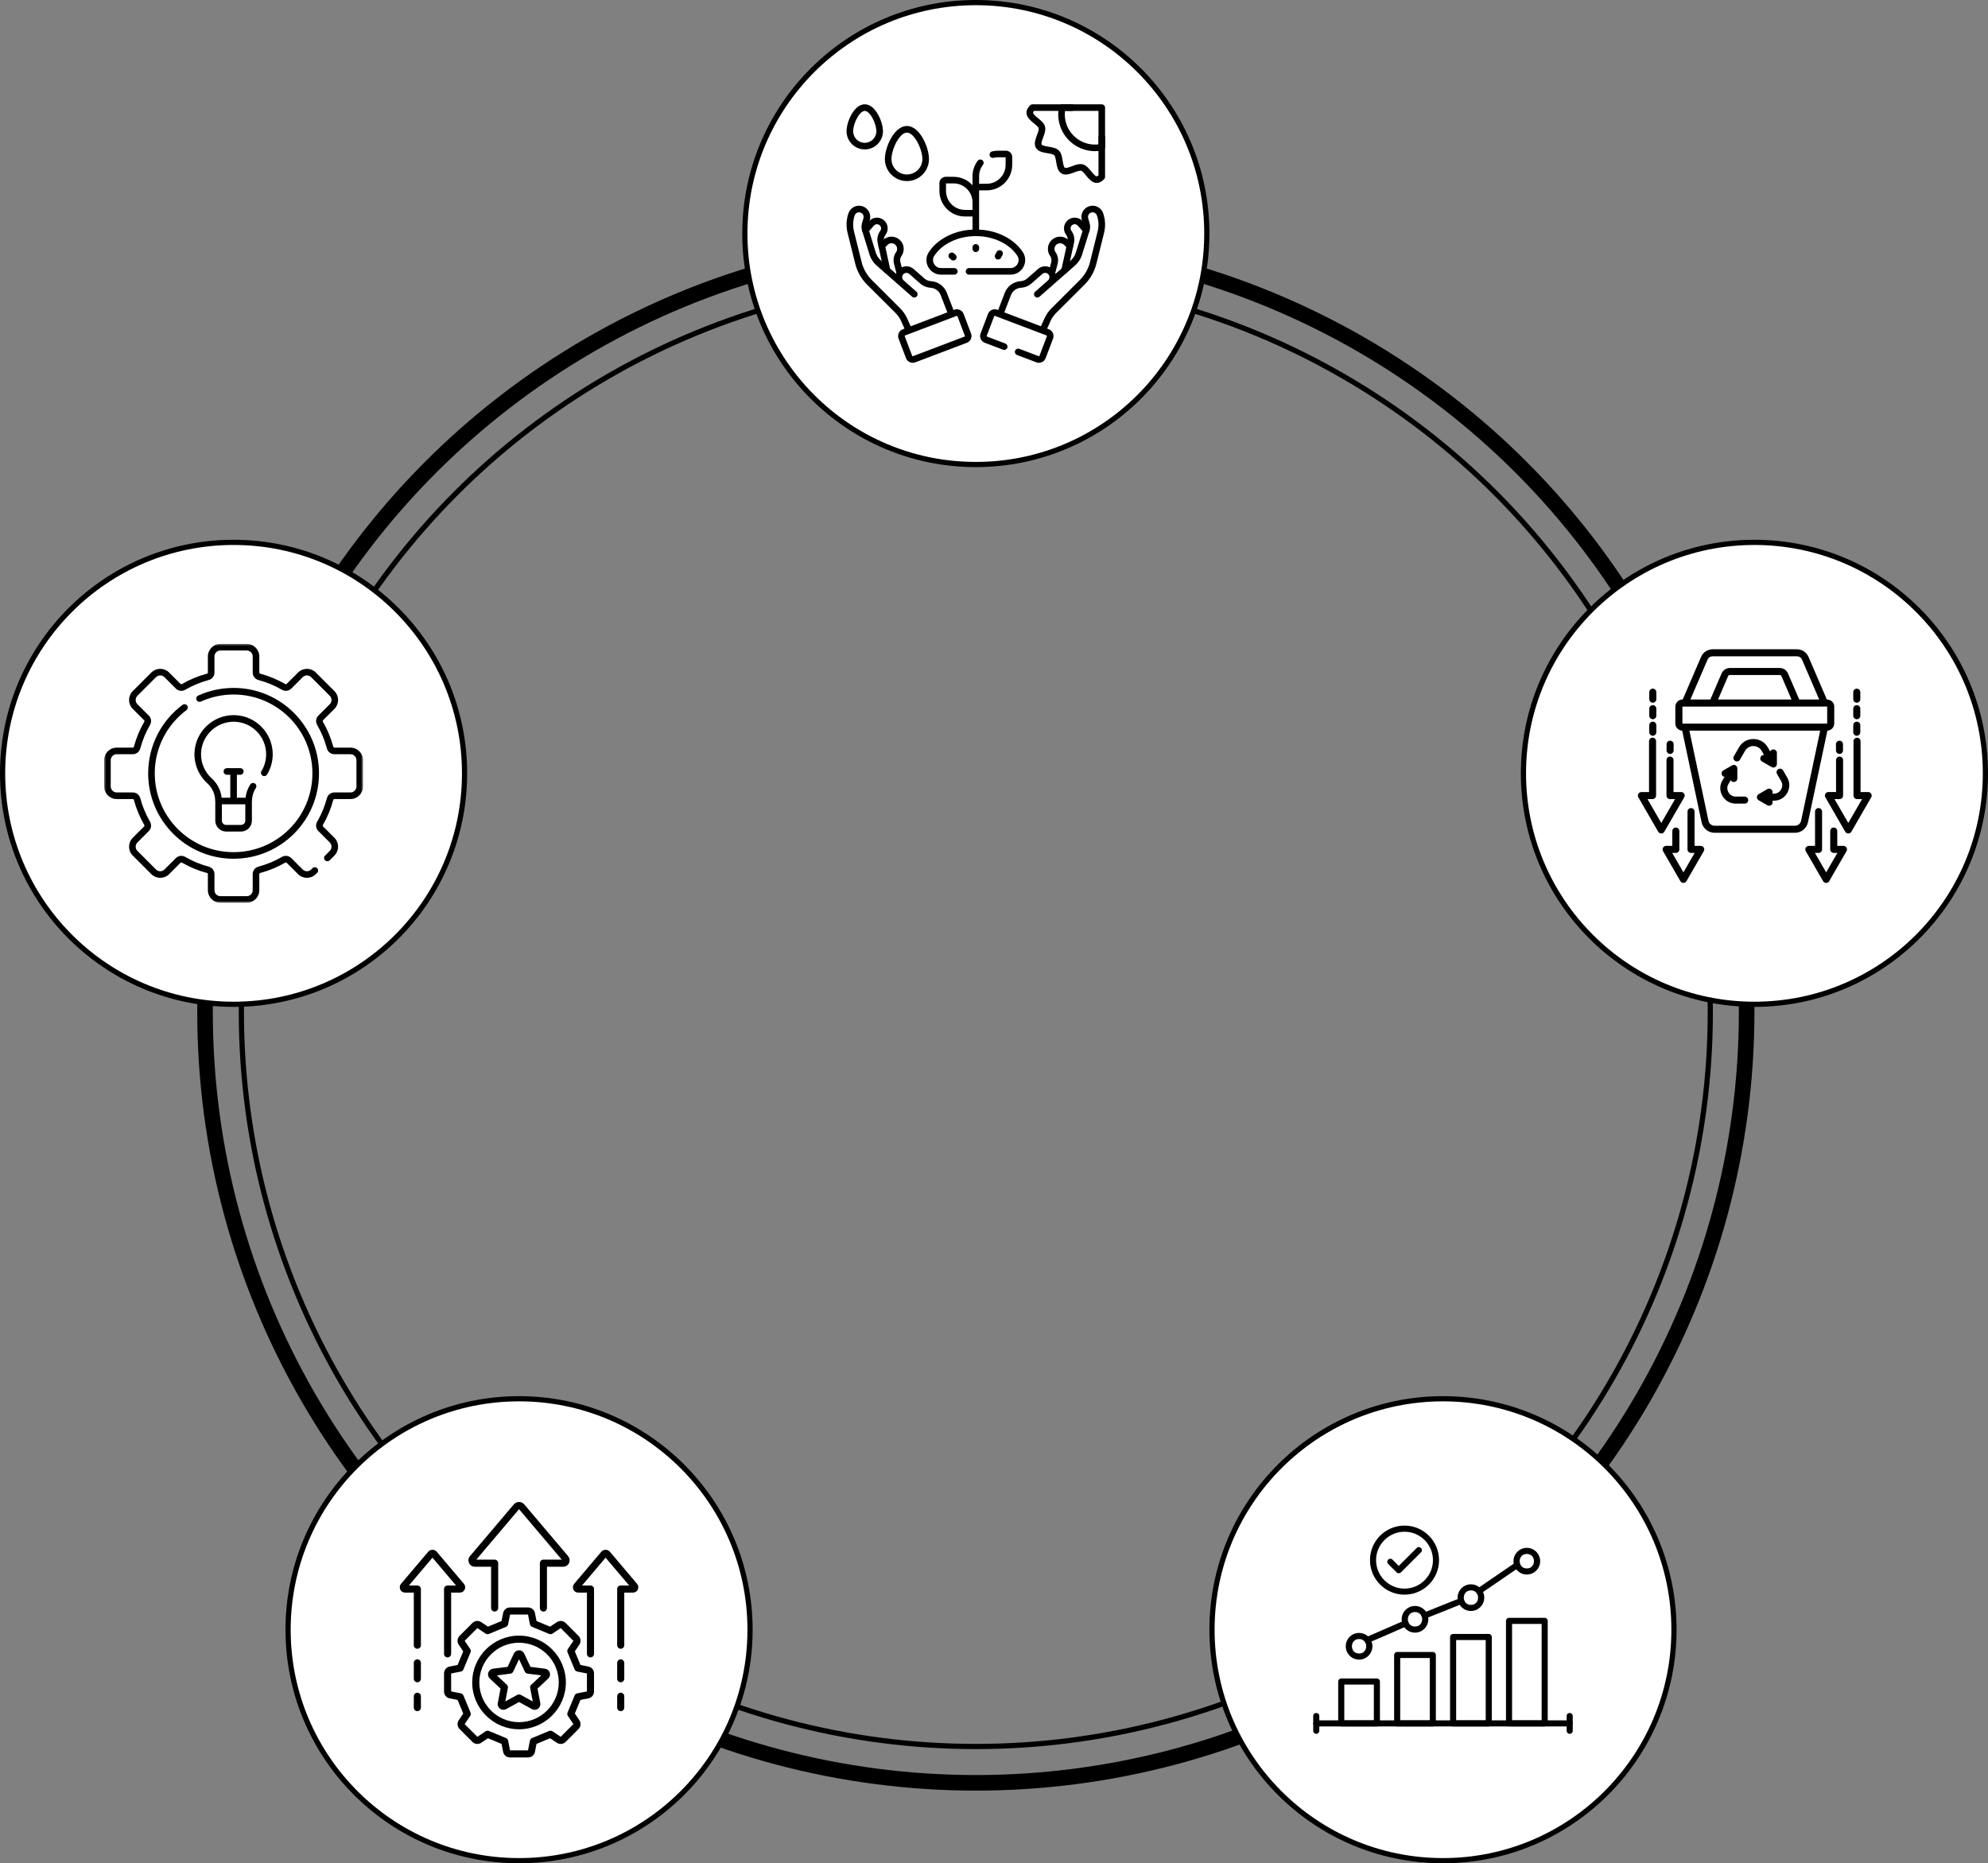 <?xml version="1.0" encoding="UTF-8"?> <svg xmlns="http://www.w3.org/2000/svg" width="383" height="359" viewBox="0 0 383 359" fill="none"><rect x="0" y="0" width="383" height="359" fill="#808080" stroke="none"/><circle cx="188" cy="195" r="148.5" stroke="black" stroke-width="3"></circle><circle cx="188" cy="195" r="141.5" stroke="black"></circle><circle cx="338" cy="149" r="44.5" fill="white" stroke="black"></circle><path d="M322.435 144.581C322.435 144.956 322.132 145.261 321.756 145.261C321.381 145.261 321.076 144.955 321.076 144.581V143.392C321.076 143.017 321.382 142.712 321.756 142.712C322.132 142.712 322.435 143.018 322.435 143.392V144.581ZM319.102 134.712C319.102 135.089 318.796 135.392 318.423 135.392C318.049 135.392 317.743 135.089 317.743 134.712V133.361C317.743 132.987 318.049 132.681 318.423 132.681C318.796 132.681 319.102 132.987 319.102 133.361V134.712ZM358.399 134.712C358.399 135.089 358.094 135.392 357.72 135.392C357.345 135.392 357.04 135.089 357.04 134.712V133.361C357.04 132.987 357.346 132.681 357.72 132.681C358.094 132.681 358.399 132.987 358.399 133.361V134.712ZM358.399 141.078C358.399 141.452 358.094 141.758 357.72 141.758C357.345 141.758 357.04 141.452 357.04 141.078V139.727C357.04 139.35 357.346 139.047 357.72 139.047C358.094 139.047 358.399 139.35 358.399 139.727V141.078ZM358.399 137.897C358.399 138.27 358.094 138.576 357.72 138.576C357.345 138.576 357.04 138.27 357.04 137.897V136.542C357.04 136.169 357.346 135.863 357.72 135.863C358.094 135.863 358.399 136.169 358.399 136.542V137.897ZM319.102 141.078C319.102 141.452 318.796 141.758 318.423 141.758C318.049 141.758 317.743 141.452 317.743 141.078V139.727C317.743 139.35 318.049 139.047 318.423 139.047C318.796 139.047 319.102 139.35 319.102 139.727V141.078ZM319.102 137.897C319.102 138.27 318.796 138.576 318.423 138.576C318.049 138.576 317.743 138.27 317.743 137.897V136.542C317.743 136.169 318.049 135.863 318.423 135.863C318.796 135.863 319.102 136.169 319.102 136.542V137.897ZM355.066 144.581C355.066 144.956 354.761 145.261 354.387 145.261C354.012 145.261 353.707 144.955 353.707 144.581V143.392C353.707 143.017 354.013 142.712 354.387 142.712C354.761 142.712 355.066 143.018 355.066 143.392V144.581ZM353.727 146.447C353.727 146.072 354.029 145.768 354.406 145.768C354.78 145.768 355.083 146.073 355.083 146.447V153.283C355.083 153.657 354.78 153.963 354.406 153.963H353.429L356.085 158.562L358.74 153.963H357.766C357.393 153.963 357.087 153.657 357.087 153.283V142.808C357.087 142.432 357.393 142.129 357.766 142.129C358.141 142.129 358.446 142.432 358.446 142.808V152.603H359.916C360.43 152.603 360.766 153.165 360.502 153.622L356.671 160.257V160.254C356.415 160.7 355.763 160.708 355.498 160.254L351.7 153.676C351.364 153.151 351.759 152.602 352.254 152.602H353.727V146.447ZM321.059 146.447C321.059 146.072 321.361 145.768 321.738 145.768C322.113 145.768 322.415 146.073 322.415 146.447V152.603H323.888C324.383 152.603 324.777 153.151 324.441 153.677L320.643 160.255C320.382 160.709 319.727 160.701 319.47 160.255V160.258L315.639 153.623C315.375 153.166 315.711 152.604 316.226 152.604H317.695V142.808C317.695 142.432 318.001 142.129 318.375 142.129C318.749 142.129 319.055 142.432 319.055 142.808V153.283C319.055 153.657 318.749 153.963 318.375 153.963H317.401L320.057 158.562L322.712 153.963H321.738C321.361 153.963 321.059 153.657 321.059 153.283V146.447ZM322.179 160.119C322.179 159.744 322.482 159.439 322.859 159.439C323.233 159.439 323.538 159.745 323.538 160.119V163.658C323.538 164.033 323.232 164.335 322.859 164.335H322.16L324.323 168.08L326.483 164.335H325.787C325.41 164.335 325.107 164.032 325.107 163.658V156.373C325.107 155.999 325.41 155.694 325.787 155.694C326.161 155.694 326.466 156 326.466 156.373V162.978H327.658V162.981C328.172 162.978 328.505 163.539 328.244 163.994L324.911 169.765C324.65 170.224 323.994 170.224 323.733 169.772L320.431 164.052C320.095 163.527 320.49 162.978 320.988 162.978H322.179V160.119ZM352.603 160.119C352.603 159.744 352.909 159.439 353.283 159.439C353.66 159.439 353.962 159.745 353.962 160.119V162.978H355.157C355.652 162.978 356.046 163.526 355.71 164.052L352.407 169.773C352.146 170.225 351.491 170.225 351.229 169.766L347.896 163.995C347.635 163.54 347.968 162.979 348.483 162.982V162.979H349.677V156.374C349.677 156 349.98 155.695 350.354 155.695C350.73 155.695 351.033 156.001 351.033 156.374V163.659C351.033 164.034 350.73 164.336 350.354 164.336H349.658L351.818 168.081L353.981 164.336H353.282C352.908 164.336 352.602 164.033 352.602 163.659V160.119H352.603ZM324.138 134.775H324.185L327.719 126.569C328.109 125.666 328.976 125.096 329.959 125.096H346.182C347.164 125.096 348.034 125.666 348.422 126.569L351.956 134.775C352.76 134.775 353.379 135.378 353.379 136.151V139.396C353.379 139.77 353.222 140.122 352.974 140.368C352.737 140.604 352.416 140.756 352.058 140.772L348.323 158.405C348.069 159.608 347.021 160.456 345.796 160.456H330.344C329.12 160.456 328.071 159.608 327.818 158.405L324.083 140.772C323.348 140.742 322.761 140.132 322.761 139.397V136.152C322.761 135.78 322.919 135.426 323.166 135.183V135.18C323.415 134.933 323.759 134.775 324.138 134.775ZM325.663 134.775H329.511L331.68 129.744C331.812 129.434 332.033 129.17 332.314 128.985C332.596 128.799 332.925 128.701 333.262 128.702H342.881C343.571 128.702 344.191 129.109 344.463 129.744L346.632 134.775H350.48L347.177 127.105C346.998 126.69 346.637 126.453 346.184 126.453H329.961C329.506 126.453 329.146 126.69 328.967 127.105L325.663 134.775ZM330.991 134.775H345.15L343.215 130.278C343.152 130.133 343.041 130.061 342.879 130.061H333.261C333.098 130.061 332.988 130.133 332.925 130.278L330.991 134.775ZM350.671 140.772H325.47L329.144 158.124C329.268 158.702 329.75 159.096 330.344 159.096H345.797C346.392 159.096 346.873 158.702 346.997 158.124L350.671 140.772ZM352.003 136.135L324.128 136.14H324.125L324.128 139.407H352.014L352.017 139.41L352.014 136.14C352.011 136.137 352.006 136.135 352.003 136.135ZM342.355 149.122C342.167 148.798 342.278 148.381 342.602 148.195C342.928 148.007 343.34 148.118 343.527 148.442L344.338 149.846C345.159 151.297 344.599 153.088 343.229 153.881C342.616 154.239 342.131 154.272 341.446 154.274C341.732 154.871 341.072 155.488 340.496 155.155L338.815 154.183C338.363 153.922 338.361 153.267 338.823 153.005L339.654 152.524L340.495 152.036C341.073 151.703 341.734 152.323 341.445 152.92C341.863 152.917 342.163 152.931 342.549 152.708H342.552C343.303 152.266 343.606 151.291 343.141 150.485L342.355 149.122ZM335.213 146.368C335.028 146.692 334.613 146.805 334.291 146.618C333.965 146.431 333.853 146.018 334.04 145.694L335.023 143.996L335.02 143.993C336.259 141.849 339.338 141.852 340.579 143.993L341.033 144.78C341.339 144.125 342.329 144.339 342.329 145.067V147.203C342.329 147.701 341.782 148.094 341.256 147.759L339.461 146.721C338.834 146.361 339.145 145.398 339.861 145.461L339.403 144.673C338.685 143.433 336.91 143.433 336.192 144.673L335.213 146.368ZM332.243 149.689C331.619 149.59 331.456 148.753 332.012 148.434L333.694 147.462C334.148 147.201 334.709 147.534 334.706 148.048H334.709V149.991C334.709 150.684 333.787 150.927 333.443 150.33L333 151.059C332.693 151.57 332.709 152.157 333.006 152.671C333.312 153.195 333.804 153.48 334.412 153.48H336.124C336.498 153.48 336.803 153.786 336.803 154.16C336.803 154.534 336.497 154.839 336.124 154.839H334.412C333.328 154.839 332.375 154.286 331.833 153.348V153.351C331.286 152.404 331.269 151.298 331.839 150.36L332.243 149.689Z" fill="black"></path><circle cx="278" cy="314" r="44.5" fill="white" stroke="black"></circle><path fill-rule="evenodd" clip-rule="evenodd" d="M302.411 332.633H253.586C252.815 332.633 252.815 331.461 253.586 331.461L302.421 331.461C303.189 331.461 303.2 332.633 302.411 332.633H302.411Z" fill="black"></path><path fill-rule="evenodd" clip-rule="evenodd" d="M265.266 332.635H258.399C258.076 332.635 257.812 332.371 257.812 332.049V323.98C257.812 323.657 258.076 323.393 258.399 323.393H265.266C265.588 323.393 265.852 323.657 265.852 323.98V332.049C265.852 332.371 265.589 332.635 265.266 332.635ZM258.985 331.462H264.68V324.566H258.985V331.462ZM276.041 332.635H269.174C268.851 332.635 268.588 332.371 268.588 332.049V318.87C268.588 318.548 268.851 318.284 269.174 318.284H276.041C276.364 318.284 276.627 318.548 276.627 318.87V332.049C276.627 332.371 276.364 332.635 276.041 332.635V332.635ZM269.76 331.462H275.455V319.457H269.76L269.76 331.462ZM286.816 332.635H279.949C279.626 332.635 279.363 332.371 279.363 332.049V315.403C279.363 315.08 279.626 314.816 279.949 314.816L286.816 314.816C287.138 314.816 287.402 315.08 287.402 315.403V332.058C287.402 332.371 287.138 332.635 286.816 332.635V332.635ZM280.535 331.462H286.23V315.989H280.535L280.535 331.462ZM297.591 332.635H290.724C290.401 332.635 290.138 332.371 290.138 332.049V312.296C290.138 311.974 290.401 311.71 290.724 311.71L297.591 311.71C297.914 311.71 298.177 311.974 298.177 312.296V332.049C298.177 332.371 297.914 332.635 297.591 332.635V332.635ZM291.31 331.462H297.005V312.882H291.31L291.31 331.462ZM263.41 316.565C262.782 316.565 262.599 315.692 263.176 315.442L270.551 312.238C271.256 311.932 271.721 313.008 271.02 313.312C270.173 313.68 263.716 316.565 263.41 316.565ZM274.459 311.866C273.812 311.866 273.65 310.967 274.234 310.733L281.287 307.91C282.012 307.624 282.429 308.713 281.727 308.994C280.956 309.303 274.69 311.866 274.459 311.866ZM284.921 307.158C284.351 307.158 284.098 306.418 284.589 306.093L291.974 301.042C292.607 300.603 293.273 301.582 292.629 302.01L285.243 307.06C285.155 307.128 285.038 307.158 284.921 307.158Z" fill="black"></path><path fill-rule="evenodd" clip-rule="evenodd" d="M261.835 319.758C260.418 319.758 259.266 318.606 259.266 317.189C259.266 315.773 260.418 314.62 261.835 314.62C263.251 314.62 264.404 315.773 264.404 317.189C264.394 318.606 263.251 319.758 261.835 319.758ZM261.835 315.792C259.996 315.792 259.996 318.586 261.835 318.586C263.678 318.586 263.668 315.792 261.835 315.792ZM272.61 314.562C271.194 314.562 270.041 313.409 270.041 311.992C270.041 310.576 271.193 309.423 272.61 309.423C274.026 309.423 275.179 310.576 275.179 311.992C275.169 313.409 274.026 314.562 272.61 314.562ZM272.61 310.595C270.771 310.595 270.771 313.389 272.61 313.389C274.454 313.389 274.442 310.595 272.61 310.595V310.595ZM283.385 310.39C281.969 310.39 280.816 309.237 280.816 307.821C280.816 306.404 281.968 305.252 283.385 305.252C284.801 305.252 285.954 306.404 285.954 307.821C285.944 309.237 284.792 310.39 283.385 310.39ZM283.385 306.424C281.546 306.424 281.546 309.218 283.385 309.218C285.236 309.218 285.209 306.424 283.385 306.424ZM294.15 303.366C292.734 303.366 291.581 302.214 291.581 300.797C291.581 299.381 292.734 298.228 294.15 298.228C295.567 298.228 296.72 299.381 296.72 300.797C296.72 302.214 295.567 303.366 294.15 303.366ZM294.15 299.4C292.311 299.4 292.311 302.194 294.15 302.194C295.99 302.194 295.989 299.4 294.15 299.4ZM270.588 307.245C266.925 307.245 263.935 304.265 263.935 300.592C263.935 296.919 266.915 293.939 270.588 293.939C274.251 293.939 277.24 296.919 277.24 300.592C277.24 304.265 274.251 307.245 270.588 307.245ZM270.588 295.122C267.569 295.122 265.107 297.583 265.107 300.602C265.107 303.621 267.569 306.082 270.588 306.082C273.606 306.082 276.068 303.621 276.068 300.602C276.068 297.574 273.606 295.122 270.588 295.122Z" fill="black"></path><path fill-rule="evenodd" clip-rule="evenodd" d="M269.47 303.123C269.324 303.123 269.167 303.064 269.06 302.947L267.438 301.325C266.9 300.787 267.711 299.949 268.269 300.495L269.48 301.706L272.938 298.248C273.473 297.714 274.32 298.515 273.769 299.079L269.89 302.957C269.773 303.064 269.617 303.123 269.47 303.123ZM253.586 334.061C253.264 334.061 253 333.797 253 333.475V330.622C253 329.851 254.172 329.851 254.172 330.622V333.475C254.172 333.797 253.908 334.061 253.586 334.061ZM302.411 334.061C302.088 334.061 301.825 333.797 301.825 333.475V330.622C301.825 329.851 302.997 329.851 302.997 330.622V333.475C302.997 333.797 302.743 334.061 302.411 334.061Z" fill="black"></path><circle cx="100" cy="314" r="44.5" fill="white" stroke="black"></circle><path d="M113.365 321.095L111.83 320.792L110.746 318.175L111.617 316.875C111.972 316.346 111.903 315.636 111.452 315.185L108.971 312.704C108.52 312.253 107.81 312.184 107.281 312.539L105.982 313.41L103.364 312.326L103.061 310.791C102.938 310.166 102.387 309.713 101.75 309.713H98.24C97.603 309.713 97.052 310.166 96.929 310.791L96.626 312.326L94.009 313.41L92.709 312.539C92.18 312.184 91.47 312.253 91.019 312.704L88.538 315.185C88.087 315.636 88.018 316.346 88.373 316.875L89.244 318.175L88.16 320.792L86.625 321.095C86 321.218 85.547 321.769 85.547 322.406V325.916C85.547 326.552 86 327.104 86.625 327.227L88.16 327.53L89.244 330.147L88.373 331.447C88.018 331.976 88.088 332.686 88.538 333.137L91.019 335.618C91.47 336.069 92.18 336.138 92.709 335.783L94.009 334.912L96.626 335.996L96.929 337.531C97.052 338.156 97.604 338.609 98.24 338.609H101.75C102.387 338.609 102.938 338.156 103.062 337.531L103.364 335.996L105.982 334.912L107.281 335.783C107.81 336.138 108.521 336.069 108.971 335.618L111.453 333.137C111.903 332.686 111.972 331.975 111.617 331.447L110.746 330.147L111.83 327.53L113.365 327.227C113.99 327.104 114.443 326.553 114.443 325.916V322.406C114.443 321.769 113.99 321.218 113.365 321.095L113.365 321.095ZM113.076 325.891L111.207 326.259C111.096 326.281 110.993 326.33 110.906 326.401C110.819 326.473 110.75 326.564 110.707 326.668L109.343 329.962C109.3 330.066 109.283 330.179 109.294 330.291C109.305 330.403 109.344 330.511 109.406 330.605L110.468 332.187L108.022 334.634L106.439 333.572C106.345 333.51 106.238 333.471 106.125 333.46C106.013 333.449 105.9 333.465 105.796 333.508L102.502 334.873C102.398 334.916 102.307 334.984 102.235 335.071C102.164 335.159 102.115 335.262 102.093 335.372L101.725 337.242H98.265L97.897 335.372C97.875 335.262 97.826 335.159 97.755 335.071C97.683 334.984 97.592 334.916 97.488 334.873L94.194 333.508C94.09 333.465 93.977 333.449 93.865 333.46C93.753 333.471 93.645 333.51 93.552 333.572L91.969 334.634L89.522 332.187L90.584 330.604C90.646 330.511 90.685 330.403 90.696 330.291C90.707 330.179 90.691 330.066 90.647 329.962L89.283 326.668C89.24 326.564 89.172 326.472 89.085 326.401C88.997 326.33 88.894 326.281 88.784 326.259L86.914 325.891V322.431L88.784 322.062C88.894 322.041 88.997 321.992 89.085 321.921C89.172 321.849 89.24 321.757 89.283 321.653L90.647 318.36C90.691 318.256 90.707 318.142 90.696 318.03C90.685 317.918 90.646 317.811 90.584 317.717L89.522 316.134L91.969 313.688L93.551 314.75C93.645 314.812 93.752 314.851 93.865 314.862C93.977 314.873 94.09 314.856 94.194 314.813L97.488 313.449C97.592 313.406 97.683 313.337 97.755 313.25C97.826 313.163 97.875 313.06 97.897 312.949L98.265 311.08H101.725L102.094 312.949C102.115 313.06 102.164 313.163 102.235 313.25C102.307 313.337 102.399 313.406 102.503 313.449L105.796 314.813C105.901 314.856 106.014 314.873 106.126 314.862C106.238 314.851 106.345 314.812 106.439 314.75L108.022 313.688L110.468 316.134L109.407 317.717C109.344 317.811 109.305 317.918 109.294 318.03C109.283 318.142 109.3 318.256 109.343 318.36L110.707 321.653C110.751 321.757 110.819 321.849 110.906 321.921C110.993 321.992 111.096 322.041 111.207 322.062L113.076 322.431V325.891L113.076 325.891ZM90.366 301.158C90.161 300.715 90.229 300.193 90.539 299.827L98.982 289.859C99.234 289.561 99.603 289.391 99.995 289.391C100.387 289.391 100.756 289.561 101.008 289.859L109.452 299.827C109.762 300.193 109.829 300.715 109.625 301.158C109.423 301.592 108.996 301.861 108.509 301.861H105.377V309.816C105.377 309.998 105.305 310.171 105.177 310.3C105.049 310.428 104.875 310.5 104.693 310.5C104.512 310.5 104.338 310.428 104.21 310.3C104.082 310.171 104.01 309.998 104.01 309.816V301.178C104.01 300.996 104.082 300.822 104.21 300.694C104.338 300.566 104.512 300.494 104.693 300.494H108.225L99.995 290.778L91.766 300.494H95.297C95.478 300.494 95.652 300.566 95.78 300.694C95.908 300.822 95.98 300.996 95.98 301.178V309.816C95.98 309.998 95.908 310.171 95.78 310.3C95.652 310.428 95.478 310.5 95.297 310.5C95.115 310.5 94.942 310.428 94.813 310.3C94.685 310.171 94.613 309.998 94.613 309.816V301.861H91.481C90.994 301.861 90.567 301.591 90.366 301.158ZM99.995 315.141C95.022 315.141 90.975 319.188 90.975 324.161C90.975 329.134 95.022 333.181 99.995 333.181C104.969 333.181 109.015 329.134 109.015 324.161C109.015 319.188 104.969 315.141 99.995 315.141ZM99.995 331.813C95.775 331.813 92.343 328.381 92.343 324.161C92.343 319.941 95.775 316.508 99.995 316.508C104.215 316.508 107.648 319.941 107.648 324.161C107.648 328.38 104.215 331.813 99.995 331.813ZM102.196 321.157L100.992 318.594C100.809 318.204 100.427 317.961 99.995 317.961C99.564 317.961 99.181 318.204 98.998 318.594L97.794 321.157L94.985 321.51C94.556 321.564 94.208 321.852 94.074 322.263C93.941 322.673 94.054 323.111 94.368 323.406L96.434 325.343L95.901 328.124C95.82 328.548 95.987 328.969 96.336 329.223C96.685 329.476 97.136 329.505 97.515 329.296L99.995 327.931L102.475 329.296C102.638 329.387 102.822 329.434 103.008 329.435C103.24 329.434 103.467 329.36 103.654 329.223C104.003 328.969 104.17 328.548 104.089 328.124L103.556 325.343L105.621 323.406C105.936 323.111 106.049 322.673 105.916 322.262C105.782 321.852 105.433 321.564 105.005 321.51L102.196 321.157H102.196ZM102.347 324.604C102.263 324.683 102.2 324.781 102.164 324.891C102.129 325.001 102.121 325.118 102.143 325.231L102.64 327.826L100.325 326.552C100.224 326.496 100.111 326.467 99.995 326.467C99.88 326.467 99.766 326.496 99.665 326.552L97.351 327.826L97.847 325.231C97.869 325.118 97.862 325.001 97.826 324.891C97.79 324.781 97.728 324.683 97.644 324.604L95.716 322.796L98.338 322.466C98.453 322.452 98.561 322.409 98.655 322.341C98.748 322.273 98.823 322.183 98.871 322.079L99.995 319.687L101.119 322.079C101.168 322.183 101.243 322.273 101.336 322.341C101.429 322.409 101.538 322.452 101.652 322.466L104.274 322.796L102.347 324.604H102.347ZM81.089 320.386V323.443C81.089 323.625 81.017 323.799 80.888 323.927C80.76 324.055 80.586 324.127 80.405 324.127C80.224 324.127 80.05 324.055 79.922 323.927C79.793 323.799 79.721 323.625 79.721 323.443V320.386C79.721 320.205 79.793 320.031 79.922 319.903C80.05 319.774 80.224 319.702 80.405 319.702C80.586 319.702 80.76 319.774 80.888 319.903C81.017 320.031 81.089 320.205 81.089 320.386ZM81.089 326.822V329.008C81.089 329.189 81.017 329.363 80.888 329.491C80.76 329.619 80.586 329.691 80.405 329.691C80.224 329.691 80.05 329.619 79.922 329.491C79.793 329.363 79.721 329.189 79.721 329.008V326.822C79.721 326.64 79.793 326.467 79.922 326.338C80.05 326.21 80.224 326.138 80.405 326.138C80.586 326.138 80.76 326.21 80.888 326.338C81.017 326.467 81.089 326.64 81.089 326.822ZM83.318 300.121L78.776 305.482H80.405C80.495 305.482 80.584 305.5 80.667 305.534C80.749 305.569 80.825 305.619 80.888 305.682C80.952 305.746 81.002 305.821 81.037 305.904C81.071 305.987 81.089 306.076 81.089 306.166V316.987C81.089 317.168 81.017 317.342 80.888 317.47C80.76 317.599 80.586 317.671 80.405 317.671C80.224 317.671 80.05 317.599 79.922 317.47C79.793 317.342 79.721 317.168 79.721 316.987V306.849H78.04C77.635 306.849 77.28 306.625 77.112 306.263C76.943 305.897 76.999 305.465 77.257 305.161L82.491 298.981C82.593 298.861 82.719 298.764 82.862 298.698C83.005 298.632 83.16 298.598 83.317 298.599C83.637 298.599 83.938 298.738 84.144 298.981L89.378 305.161C89.636 305.464 89.693 305.897 89.523 306.263C89.355 306.625 89 306.849 88.596 306.849H86.914V318.655C86.914 318.836 86.842 319.01 86.714 319.138C86.585 319.266 86.412 319.338 86.23 319.338C86.049 319.338 85.875 319.266 85.747 319.138C85.619 319.01 85.547 318.836 85.547 318.655V306.166C85.547 305.984 85.619 305.811 85.747 305.682C85.875 305.554 86.049 305.482 86.23 305.482H87.859L83.318 300.121L83.318 300.121ZM122.878 306.263C122.71 306.625 122.355 306.849 121.951 306.849H120.269V316.987C120.269 317.168 120.197 317.342 120.069 317.47C119.941 317.599 119.767 317.671 119.585 317.671C119.404 317.671 119.23 317.599 119.102 317.47C118.974 317.342 118.902 317.168 118.902 316.987V306.166C118.902 305.985 118.974 305.811 119.102 305.682C119.23 305.554 119.404 305.482 119.585 305.482H121.214L116.673 300.121L112.131 305.482H113.76C113.941 305.482 114.115 305.554 114.243 305.682C114.372 305.811 114.444 305.985 114.444 306.166V318.655C114.444 318.836 114.372 319.01 114.243 319.138C114.115 319.266 113.941 319.338 113.76 319.338C113.579 319.338 113.405 319.266 113.277 319.138C113.148 319.01 113.076 318.836 113.076 318.655V306.849H111.395C110.99 306.849 110.635 306.625 110.467 306.263C110.298 305.897 110.355 305.464 110.612 305.161L115.847 298.981C115.948 298.861 116.075 298.764 116.218 298.698C116.36 298.632 116.516 298.598 116.673 298.599H116.673C116.992 298.599 117.294 298.738 117.499 298.981L122.734 305.161C122.991 305.465 123.048 305.897 122.878 306.263ZM120.269 320.386V323.444C120.269 323.625 120.197 323.799 120.069 323.927C119.941 324.055 119.767 324.127 119.585 324.127C119.404 324.127 119.23 324.055 119.102 323.927C118.974 323.799 118.902 323.625 118.902 323.444V320.386C118.902 320.205 118.974 320.031 119.102 319.903C119.23 319.774 119.404 319.702 119.585 319.702C119.767 319.702 119.941 319.774 120.069 319.903C120.197 320.031 120.269 320.205 120.269 320.386ZM120.269 326.822V329.008C120.269 329.189 120.197 329.363 120.069 329.491C119.941 329.619 119.767 329.692 119.585 329.692C119.404 329.692 119.23 329.619 119.102 329.491C118.974 329.363 118.902 329.189 118.902 329.008V326.822C118.902 326.64 118.974 326.467 119.102 326.338C119.23 326.21 119.404 326.138 119.585 326.138C119.767 326.138 119.941 326.21 120.069 326.338C120.197 326.467 120.269 326.64 120.269 326.822Z" fill="black"></path><circle cx="188" cy="45" r="44.5" fill="white" stroke="black"></circle><g clip-path="url(#clip0_364_302)"><path d="M205.703 42.43C206.561 41.695 207.85 41.787 208.596 42.635L209.748 43.947L209.769 43.972C209.978 44.235 209.945 44.618 209.69 44.842C209.427 45.074 209.026 45.048 208.794 44.785L207.642 43.473V43.473C207.364 43.157 206.89 43.114 206.56 43.368L206.528 43.394C206.22 43.658 206.161 44.111 206.387 44.444L206.41 44.475L206.455 44.537C206.674 44.845 206.829 45.194 206.911 45.565C206.992 45.934 206.998 46.317 206.929 46.689L206.914 46.763C206.914 46.764 206.914 46.765 206.914 46.766L205.724 52.211C205.649 52.553 205.311 52.77 204.968 52.695C204.626 52.62 204.409 52.282 204.484 51.94L205.674 46.495C205.719 46.278 205.719 46.054 205.671 45.838C205.623 45.621 205.529 45.416 205.395 45.238V45.238C204.741 44.368 204.875 43.138 205.703 42.43Z" fill="black"></path><path d="M202.743 46.134C203.674 45.368 205.039 45.428 205.899 46.281H205.899L206.569 46.944L206.592 46.968C206.818 47.216 206.812 47.601 206.573 47.842C206.334 48.083 205.949 48.092 205.699 47.868L205.675 47.846L205.006 47.182C204.602 46.782 203.959 46.76 203.529 47.132L203.529 47.132C203.106 47.497 203.029 48.123 203.35 48.58H203.35C203.574 48.898 203.726 49.26 203.798 49.642C203.865 50.001 203.86 50.368 203.782 50.724L203.766 50.795L203.764 50.803L203.274 52.679L203.265 52.71C203.164 53.03 202.828 53.218 202.5 53.133C202.16 53.044 201.957 52.697 202.046 52.358L202.534 50.488C202.583 50.288 202.588 50.079 202.55 49.877C202.514 49.685 202.441 49.504 202.333 49.342L202.311 49.31C201.615 48.319 201.783 46.962 202.699 46.171L202.743 46.134Z" fill="black"></path><path d="M209.126 40.128C210.276 39.18 212.032 39.661 212.528 41.082L212.567 41.196C212.958 42.382 213.005 43.655 212.704 44.869L211.228 50.805C210.859 52.286 210.106 53.643 209.045 54.738L208.941 54.843L203.491 60.278L203.491 60.277C203.045 60.722 202.679 61.241 202.409 61.81L202.356 61.924L201.587 63.645L201.573 63.674C201.421 63.973 201.059 64.103 200.749 63.965C200.429 63.822 200.285 63.447 200.428 63.127L201.197 61.406L201.229 61.336C201.565 60.608 202.027 59.945 202.595 59.379L208.044 53.944L208.133 53.854C209.038 52.92 209.681 51.762 209.996 50.498L211.472 44.562L211.494 44.467C211.713 43.515 211.667 42.521 211.361 41.593L211.33 41.501C211.126 40.917 210.404 40.719 209.932 41.108L209.91 41.127C209.784 41.238 209.692 41.382 209.645 41.543C209.597 41.704 209.597 41.875 209.643 42.036L209.923 43.014C210.053 43.467 210.051 43.948 209.92 44.4L209.907 44.443L208.476 49.054L208.476 49.054C208.232 49.838 207.784 50.542 207.177 51.094L207.118 51.147L200.265 57.168C200.002 57.399 199.602 57.374 199.37 57.111C199.139 56.849 199.163 56.448 199.425 56.216L199.427 56.214L201.91 54.013C202.247 53.711 202.278 53.195 201.979 52.856C201.688 52.525 201.191 52.483 200.849 52.753L200.817 52.78L198.728 54.616C198.186 55.092 197.504 55.38 196.786 55.437L196.717 55.441C196.289 55.466 195.877 55.614 195.53 55.867C195.206 56.104 194.952 56.424 194.794 56.793L194.764 56.867L193.386 60.448L192.201 59.992L193.579 56.411L193.602 56.353C193.847 55.749 194.255 55.226 194.782 54.842C195.325 54.445 195.971 54.213 196.643 54.174L196.686 54.171C197.131 54.136 197.554 53.957 197.89 53.662L199.979 51.827L200.02 51.792C200.875 51.078 202.141 51.16 202.897 51.977L202.933 52.018L202.933 52.018L202.968 52.059C203.147 52.272 203.275 52.512 203.355 52.763L206.28 50.193L206.323 50.154C206.762 49.755 207.087 49.245 207.263 48.678L208.695 44.067L208.707 44.023C208.766 43.808 208.764 43.58 208.702 43.364L208.702 43.364L208.422 42.386C208.31 41.993 208.311 41.577 208.426 41.185C208.541 40.794 208.765 40.443 209.072 40.174L209.126 40.128ZM193.386 60.448C193.26 60.775 192.892 60.938 192.565 60.812C192.238 60.686 192.075 60.319 192.201 59.992L193.386 60.448ZM167.439 42.597C168.19 41.785 169.452 41.708 170.297 42.431C171.125 43.139 171.259 44.369 170.604 45.239L170.604 45.239C170.471 45.417 170.377 45.622 170.329 45.839C170.281 46.056 170.28 46.281 170.327 46.499L171.516 51.941C171.591 52.283 171.374 52.621 171.031 52.696C170.689 52.771 170.351 52.554 170.276 52.212L169.086 46.767L169.085 46.764C169.001 46.369 169.002 45.96 169.089 45.566C169.176 45.171 169.347 44.799 169.59 44.476L169.613 44.445C169.831 44.123 169.783 43.688 169.5 43.421L169.471 43.395C169.141 43.112 168.645 43.148 168.358 43.474L168.357 43.474L167.205 44.786L167.183 44.81C166.949 45.05 166.565 45.068 166.31 44.843C166.046 44.612 166.02 44.211 166.252 43.948L167.404 42.636L167.439 42.597Z" fill="black"></path><path d="M170.133 46.24C170.996 45.426 172.332 45.38 173.248 46.134L173.292 46.171L173.335 46.209C174.199 46.992 174.36 48.293 173.712 49.263L173.68 49.31C173.561 49.48 173.479 49.673 173.441 49.877C173.403 50.079 173.409 50.288 173.458 50.488L173.946 52.358L173.953 52.39C174.021 52.719 173.82 53.047 173.492 53.133C173.163 53.218 172.827 53.03 172.726 52.71L172.717 52.679L172.228 50.803C172.227 50.8 172.226 50.798 172.226 50.795C172.133 50.417 172.122 50.024 172.193 49.642C172.261 49.284 172.399 48.944 172.6 48.64L172.641 48.58C172.962 48.123 172.885 47.497 172.462 47.132V47.132C172.046 46.772 171.429 46.782 171.024 47.146L170.986 47.182L170.316 47.846L170.292 47.868C170.042 48.092 169.657 48.083 169.418 47.842C169.171 47.593 169.173 47.191 169.422 46.944L170.092 46.281L170.133 46.24Z" fill="black"></path><path d="M163.465 41.081C163.969 39.639 165.773 39.165 166.922 40.174L166.978 40.225C167.256 40.487 167.459 40.818 167.567 41.185C167.675 41.553 167.683 41.941 167.591 42.312L167.571 42.385L167.291 43.364V43.364C167.229 43.579 167.228 43.807 167.286 44.023L167.299 44.066L168.73 48.678L168.748 48.732C168.933 49.296 169.267 49.8 169.713 50.193L172.638 52.763C172.723 52.496 172.864 52.242 173.06 52.018L173.06 52.017L173.096 51.977C173.865 51.147 175.16 51.075 176.015 51.827L178.104 53.662L178.136 53.69C178.478 53.978 178.904 54.148 179.35 54.174L179.413 54.178C180.062 54.228 180.685 54.457 181.212 54.842C181.755 55.238 182.172 55.783 182.414 56.411L183.695 59.737L183.859 59.675L183.891 59.664C184.226 59.546 184.594 59.561 184.918 59.707C185.253 59.858 185.515 60.136 185.645 60.479L187.077 64.254L187.089 64.286C187.146 64.447 187.172 64.616 187.167 64.787C187.161 64.969 187.12 65.148 187.045 65.314C186.971 65.479 186.864 65.629 186.732 65.754C186.608 65.871 186.463 65.963 186.305 66.028L186.274 66.04L176.332 69.812C176.162 69.876 175.981 69.907 175.799 69.901C175.617 69.896 175.438 69.855 175.272 69.78C175.106 69.706 174.957 69.599 174.832 69.466C174.715 69.342 174.622 69.198 174.558 69.04L174.546 69.008L173.113 65.234C173.049 65.064 173.019 64.882 173.024 64.701C173.029 64.519 173.071 64.34 173.145 64.174C173.22 64.008 173.327 63.858 173.459 63.734C173.591 63.609 173.747 63.512 173.917 63.447L174.26 63.317L173.637 61.924L173.585 61.81C173.333 61.279 172.997 60.792 172.59 60.367L172.502 60.277L167.052 54.843C165.971 53.765 165.196 52.421 164.802 50.947L164.766 50.804L163.29 44.869C162.978 43.616 163.039 42.3 163.465 41.081ZM184.398 60.865C184.37 60.852 184.338 60.852 184.309 60.862L174.368 64.634C174.353 64.639 174.34 64.648 174.329 64.658C174.318 64.668 174.309 64.681 174.303 64.695C174.297 64.709 174.293 64.724 174.293 64.739C174.292 64.754 174.295 64.769 174.3 64.783L175.733 68.558L175.737 68.568C175.742 68.579 175.749 68.588 175.756 68.596C175.767 68.607 175.779 68.616 175.793 68.622C175.807 68.629 175.822 68.632 175.837 68.632C175.852 68.633 175.867 68.63 175.882 68.625L185.823 64.853L185.834 64.849C185.844 64.844 185.853 64.837 185.862 64.829C185.873 64.819 185.881 64.806 185.888 64.793C185.894 64.779 185.897 64.764 185.898 64.749C185.898 64.737 185.897 64.726 185.894 64.715L185.89 64.704L184.458 60.929C184.447 60.901 184.426 60.877 184.398 60.865ZM166.084 41.127C165.612 40.713 164.871 40.908 164.664 41.5C164.319 42.485 164.27 43.55 164.522 44.562L165.998 50.498L166.029 50.62C166.365 51.877 167.027 53.024 167.949 53.944L173.398 59.378L173.453 59.434C173.996 59.987 174.44 60.631 174.764 61.336L174.796 61.406L175.449 62.866L182.508 60.188L181.229 56.867C181.075 56.467 180.809 56.12 180.463 55.867C180.138 55.63 179.756 55.485 179.357 55.447L179.277 55.441C178.533 55.398 177.825 55.107 177.266 54.616L175.177 52.78C174.835 52.48 174.314 52.514 174.014 52.855L174.014 52.855C173.716 53.195 173.747 53.711 174.083 54.013L176.56 56.209L176.566 56.214L176.568 56.216L176.592 56.238C176.831 56.473 176.847 56.857 176.623 57.111C176.391 57.373 175.991 57.399 175.728 57.168L168.875 51.146C168.259 50.605 167.798 49.908 167.542 49.13L167.518 49.054L166.086 44.443L166.073 44.399C165.942 43.947 165.941 43.467 166.07 43.014L166.35 42.036L166.359 42.006C166.396 41.854 166.393 41.694 166.349 41.543C166.305 41.392 166.221 41.256 166.107 41.148L166.084 41.127ZM184.082 49.079C184.344 49.312 184.367 49.713 184.135 49.975C183.902 50.237 183.5 50.261 183.238 50.028L182.948 49.77L183.791 48.821L184.082 49.079ZM192.037 48.501C192.212 48.214 192.583 48.113 192.882 48.275C193.189 48.443 193.303 48.829 193.135 49.136L192.845 49.669C192.677 49.977 192.292 50.09 191.984 49.923C191.676 49.755 191.562 49.37 191.73 49.062L192.021 48.529L192.037 48.501ZM182.895 48.873C183.128 48.611 183.529 48.588 183.791 48.821L182.948 49.77C182.686 49.537 182.662 49.136 182.895 48.873ZM187.361 47.93V47.663C187.361 47.313 187.646 47.029 187.996 47.029C188.347 47.029 188.631 47.313 188.631 47.663V47.93C188.631 48.28 188.347 48.564 187.996 48.565C187.646 48.565 187.361 48.28 187.361 47.93ZM197.756 21.709C197.756 21.088 198.146 20.609 198.474 20.282L198.497 20.261C198.613 20.156 198.764 20.098 198.922 20.098H206.526L206.558 20.099C206.894 20.116 207.161 20.393 207.161 20.732C207.161 21.072 206.894 21.349 206.558 21.366L206.526 21.367H199.2C199.058 21.541 199.026 21.648 199.026 21.709C199.026 21.764 199.052 21.872 199.206 22.059C199.36 22.246 199.582 22.44 199.858 22.667C200.115 22.88 200.43 23.129 200.687 23.384C200.94 23.635 201.217 23.966 201.328 24.379L201.337 24.418C201.434 24.822 201.366 25.234 201.277 25.574C201.183 25.929 201.037 26.305 200.919 26.62C200.794 26.957 200.698 27.234 200.656 27.471C200.614 27.709 200.647 27.806 200.667 27.841L200.678 27.857C200.71 27.9 200.79 27.969 200.989 28.042C201.216 28.125 201.505 28.181 201.859 28.241C202.19 28.296 202.588 28.355 202.941 28.45C203.288 28.543 203.694 28.694 203.998 28.998C204.302 29.302 204.453 29.708 204.546 30.055C204.641 30.408 204.7 30.806 204.755 31.137C204.815 31.491 204.871 31.78 204.954 32.007C205.037 32.235 205.115 32.306 205.155 32.329L205.171 32.337C205.216 32.356 205.316 32.377 205.525 32.34C205.762 32.298 206.039 32.202 206.376 32.077C206.691 31.959 207.067 31.813 207.422 31.719C207.773 31.627 208.201 31.557 208.617 31.669L208.656 31.68C209.051 31.796 209.369 32.064 209.612 32.309C209.867 32.566 210.116 32.881 210.329 33.138C210.556 33.414 210.75 33.636 210.937 33.79C211.124 33.944 211.232 33.97 211.287 33.97C211.348 33.97 211.455 33.938 211.629 33.796V26.47C211.629 26.12 211.913 25.835 212.264 25.835C212.614 25.835 212.898 26.12 212.898 26.47V34.074C212.898 34.242 212.832 34.403 212.714 34.522C212.387 34.85 211.908 35.24 211.287 35.24C210.809 35.24 210.419 35.009 210.128 34.769C209.837 34.528 209.574 34.218 209.349 33.946C209.11 33.656 208.912 33.406 208.711 33.203C208.517 33.008 208.386 32.927 208.305 32.9L208.289 32.895C208.196 32.87 208.029 32.872 207.746 32.947C207.467 33.02 207.169 33.136 206.819 33.267C206.491 33.389 206.112 33.526 205.745 33.59C205.393 33.652 204.959 33.665 204.558 33.45L204.519 33.428C204.107 33.19 203.89 32.793 203.762 32.443C203.633 32.092 203.561 31.693 203.503 31.346C203.441 30.977 203.394 30.661 203.32 30.384C203.244 30.1 203.164 29.959 203.1 29.896C203.037 29.832 202.896 29.752 202.612 29.676C202.335 29.602 202.019 29.555 201.649 29.493C201.303 29.435 200.904 29.363 200.553 29.234C200.214 29.11 199.831 28.902 199.591 28.515L199.568 28.476C199.33 28.065 199.342 27.614 199.406 27.25C199.471 26.884 199.607 26.505 199.73 26.177C199.86 25.826 199.976 25.529 200.049 25.25C200.119 24.984 200.125 24.821 200.105 24.725L200.101 24.707C200.08 24.627 200.001 24.492 199.793 24.285C199.59 24.084 199.341 23.886 199.05 23.647C198.778 23.422 198.468 23.159 198.228 22.868C197.987 22.577 197.756 22.187 197.756 21.709ZM182.257 36.884C182.307 38.857 183.922 40.441 185.907 40.441H187.361V38.987L187.36 38.892C187.31 36.919 185.695 35.335 183.71 35.335H182.255V36.79L182.257 36.884ZM195.006 31.759C195.006 34.476 192.803 36.679 190.085 36.679H188.631V44.238C192.203 44.412 195.327 46.041 196.973 48.457L197.055 48.579L197.083 48.623C198.258 50.492 196.885 52.917 194.686 52.917H186.694C186.343 52.917 186.059 52.633 186.059 52.282C186.059 51.932 186.343 51.648 186.694 51.648H194.686C195.916 51.648 196.653 50.285 195.992 49.273C194.553 47.072 191.548 45.492 187.996 45.492C184.444 45.492 181.439 47.072 180 49.274L180 49.273C179.339 50.285 180.076 51.648 181.306 51.648H183.862L183.894 51.648C184.23 51.665 184.496 51.943 184.496 52.282C184.496 52.622 184.23 52.899 183.894 52.916L183.862 52.917H181.306C179.09 52.917 177.713 50.453 178.937 48.579L179.019 48.457C180.665 46.041 183.789 44.412 187.361 44.238V41.711H185.907C183.189 41.711 180.986 39.508 180.986 36.79V35.282C180.986 34.959 181.114 34.65 181.342 34.422L181.364 34.401C181.589 34.186 181.889 34.066 182.202 34.066H183.71C185.173 34.066 186.487 34.705 187.389 35.719C187.371 35.636 187.361 35.55 187.361 35.464V33.955C187.36 32.882 187.711 31.837 188.361 30.983C188.573 30.704 188.971 30.649 189.25 30.862C189.53 31.074 189.584 31.472 189.372 31.751C188.89 32.385 188.63 33.159 188.631 33.954V35.41H190.085C192.102 35.41 193.737 33.775 193.737 31.759V30.304H192.282C191.989 30.304 191.703 30.34 191.428 30.405C191.087 30.487 190.744 30.277 190.662 29.936C190.581 29.595 190.791 29.253 191.132 29.171C191.5 29.083 191.885 29.034 192.282 29.034H193.791C194.103 29.034 194.403 29.155 194.629 29.369L194.65 29.39L194.671 29.412C194.886 29.638 195.006 29.938 195.006 30.25V31.759Z" fill="black"></path><path d="M191.074 59.707C191.409 59.557 191.79 59.545 192.133 59.675H192.133L202.075 63.447H202.075C202.245 63.512 202.401 63.609 202.533 63.734C202.666 63.858 202.772 64.008 202.847 64.174C202.921 64.34 202.963 64.519 202.968 64.701C202.973 64.871 202.947 65.041 202.89 65.201L202.879 65.234L201.447 69.008C201.382 69.178 201.285 69.334 201.16 69.466C201.035 69.599 200.886 69.706 200.72 69.78C200.554 69.855 200.375 69.896 200.193 69.901C200.023 69.907 199.853 69.88 199.692 69.824L199.66 69.812L195.929 68.396L195.899 68.384C195.591 68.249 195.44 67.895 195.56 67.578C195.681 67.26 196.029 67.095 196.348 67.198L196.379 67.209L200.111 68.625L200.121 68.629C200.132 68.632 200.144 68.633 200.155 68.632C200.17 68.632 200.185 68.629 200.199 68.622C200.213 68.616 200.225 68.607 200.236 68.596C200.246 68.585 200.254 68.572 200.26 68.558H200.26L201.692 64.783L201.695 64.772C201.698 64.761 201.7 64.75 201.699 64.739C201.699 64.724 201.695 64.709 201.689 64.695C201.683 64.681 201.674 64.668 201.663 64.658C201.655 64.65 201.645 64.644 201.635 64.639L201.625 64.634L191.683 60.862C191.654 60.852 191.623 60.852 191.595 60.865C191.57 60.876 191.55 60.895 191.539 60.919L191.534 60.929L190.102 64.704C190.096 64.718 190.094 64.734 190.094 64.749C190.095 64.764 190.098 64.779 190.104 64.793C190.111 64.806 190.12 64.819 190.131 64.829C190.142 64.84 190.155 64.848 190.169 64.853H190.169L193.696 66.192L193.727 66.204C194.034 66.339 194.185 66.693 194.065 67.01C193.944 67.328 193.597 67.493 193.277 67.389L193.246 67.379L189.719 66.04C189.549 65.976 189.393 65.878 189.26 65.754C189.128 65.629 189.021 65.479 188.947 65.314C188.872 65.148 188.831 64.969 188.825 64.787C188.82 64.605 188.85 64.424 188.915 64.254L190.347 60.479H190.347L190.36 60.447C190.494 60.118 190.749 59.853 191.074 59.707ZM177.705 30.639C177.705 29.773 177.341 28.447 176.726 27.335C176.421 26.785 176.074 26.321 175.713 26.003C175.351 25.685 175.018 25.548 174.725 25.548C174.432 25.548 174.099 25.685 173.737 26.003C173.376 26.321 173.029 26.785 172.724 27.335C172.109 28.447 171.745 29.773 171.745 30.639C171.745 32.285 173.079 33.619 174.725 33.619C176.371 33.619 177.705 32.285 177.705 30.639ZM212.264 20.098L212.296 20.099C212.632 20.116 212.898 20.393 212.898 20.732V28.36C212.898 28.662 212.686 28.922 212.391 28.982C211.93 29.076 211.453 29.125 210.966 29.125C207.078 29.125 203.92 25.998 203.871 22.122L203.871 22.031C203.871 21.552 203.919 21.075 204.014 20.606L204.02 20.578C204.091 20.297 204.344 20.098 204.636 20.098H212.264ZM168.838 25.281C168.838 24.62 168.557 23.588 168.076 22.72C167.838 22.291 167.571 21.936 167.299 21.697C167.026 21.456 166.791 21.367 166.6 21.367C166.41 21.367 166.175 21.456 165.902 21.697C165.63 21.936 165.362 22.291 165.125 22.72C164.644 23.588 164.363 24.62 164.363 25.281C164.363 26.517 165.365 27.518 166.6 27.518C167.836 27.518 168.838 26.517 168.838 25.281ZM205.178 21.367C205.153 21.587 205.14 21.809 205.14 22.03V22.031L205.141 22.106C205.181 25.288 207.773 27.856 210.966 27.856C211.19 27.856 211.411 27.843 211.629 27.818V21.367H205.178ZM178.975 30.639C178.975 32.986 177.072 34.889 174.725 34.889C172.378 34.889 170.475 32.986 170.475 30.639C170.475 29.509 170.92 27.972 171.613 26.72C171.963 26.088 172.394 25.494 172.898 25.051C173.401 24.608 174.02 24.278 174.725 24.278C175.43 24.278 176.049 24.608 176.552 25.051C177.056 25.494 177.487 26.088 177.837 26.72C178.53 27.972 178.975 29.509 178.975 30.639ZM170.107 25.281C170.107 27.218 168.537 28.788 166.6 28.788C164.664 28.788 163.094 27.218 163.094 25.281C163.094 24.356 163.456 23.114 164.014 22.105C164.297 21.595 164.648 21.109 165.063 20.744C165.477 20.379 165.998 20.098 166.6 20.098C167.203 20.098 167.724 20.379 168.138 20.744C168.553 21.109 168.904 21.595 169.186 22.105C169.745 23.114 170.107 24.356 170.107 25.281Z" fill="black"></path></g><circle cx="45" cy="149" r="44.5" fill="white" stroke="black"></circle><g clip-path="url(#clip1_364_302)"><mask id="mask0_364_302" style="mask-type:luminance" maskUnits="userSpaceOnUse" x="20" y="124" width="50" height="50"><path d="M20 124H70V174H20V124Z" fill="white"></path></mask><g mask="url(#mask0_364_302)"><path d="M60.204 167.272C60.452 167.024 60.854 167.024 61.102 167.272C61.349 167.52 61.349 167.921 61.102 168.169L60.204 167.272ZM68.671 151.532V146.468C68.671 145.831 68.156 145.315 67.519 145.315H64.416C63.736 145.315 63.152 144.854 62.98 144.207L62.94 144.059C62.518 142.526 61.901 141.054 61.102 139.679L61.102 139.679C60.766 139.1 60.852 138.36 61.333 137.879L63.529 135.683L63.55 135.662C63.972 135.217 63.972 134.519 63.55 134.075L63.529 134.053L59.948 130.472C59.505 130.029 58.791 130.023 58.34 130.452L58.319 130.472L56.122 132.669C55.641 133.15 54.902 133.236 54.323 132.9L54.322 132.9C52.903 132.075 51.38 131.444 49.794 131.022C49.147 130.849 48.686 130.266 48.686 129.586V126.482C48.686 125.846 48.17 125.33 47.534 125.33H42.47C41.833 125.33 41.317 125.846 41.317 126.482V129.586C41.317 130.266 40.856 130.849 40.209 131.021L40.209 131.022C38.623 131.444 37.1 132.075 35.681 132.9L35.681 132.9C35.12 133.225 34.408 133.155 33.927 132.713L33.881 132.669L31.685 130.472C31.235 130.022 30.505 130.022 30.055 130.472L30.055 130.472L26.474 134.053C26.024 134.503 26.024 135.233 26.474 135.683L28.67 137.879L28.714 137.925C29.157 138.407 29.227 139.118 28.901 139.679L28.901 139.679C28.077 141.098 27.446 142.621 27.023 144.207L27.023 144.207C26.851 144.854 26.268 145.315 25.588 145.315H22.484C21.848 145.315 21.332 145.831 21.332 146.468V151.532L21.332 151.561C21.348 152.184 21.858 152.684 22.484 152.684H25.588C26.268 152.684 26.851 153.145 27.023 153.792C27.432 155.329 28.038 156.806 28.825 158.187L28.901 158.32L28.901 158.321L28.932 158.375C29.232 158.946 29.137 159.654 28.67 160.12L28.671 160.12L26.474 162.317C26.024 162.767 26.024 163.496 26.474 163.946L30.055 167.527C30.505 167.977 31.235 167.977 31.685 167.527L33.881 165.331L33.927 165.287C34.393 164.859 35.074 164.779 35.626 165.07L35.681 165.1L35.681 165.1L35.815 165.177C37.196 165.963 38.672 166.569 40.209 166.978C40.856 167.15 41.317 167.734 41.317 168.414V171.517C41.317 172.153 41.833 172.67 42.47 172.67H47.534C48.17 172.669 48.686 172.153 48.686 171.517V168.414C48.686 167.755 49.119 167.187 49.734 166.995L49.794 166.978C51.38 166.556 52.903 165.924 54.322 165.1L54.323 165.1L54.377 165.07C54.948 164.769 55.656 164.865 56.122 165.331L58.319 167.527L58.34 167.548C58.791 167.977 59.505 167.97 59.948 167.527L60.204 167.272L61.102 168.169L60.846 168.425C59.915 169.356 58.414 169.37 57.466 168.468L57.421 168.425L55.225 166.229C55.158 166.162 55.051 166.145 54.96 166.198L54.96 166.198C53.443 167.079 51.816 167.754 50.121 168.205C50.02 168.232 49.956 168.319 49.956 168.414V171.517C49.956 172.855 48.871 173.939 47.534 173.939H42.47C41.132 173.939 40.048 172.855 40.048 171.517V168.414C40.048 168.319 39.984 168.232 39.883 168.205H39.883C38.188 167.754 36.56 167.079 35.044 166.198C34.958 166.148 34.859 166.16 34.792 166.217L34.779 166.229L32.583 168.425C31.651 169.356 30.151 169.37 29.202 168.469L29.157 168.425L25.577 164.844C24.631 163.898 24.631 162.365 25.577 161.419L27.773 159.223L27.785 159.21C27.841 159.143 27.853 159.043 27.804 158.958L27.722 158.815C26.881 157.339 26.234 155.761 25.797 154.119L25.797 154.119C25.77 154.018 25.682 153.954 25.588 153.954H22.484C21.168 153.954 20.096 152.903 20.063 151.594L20.062 151.532V146.468C20.062 145.13 21.147 144.046 22.484 144.046H25.588C25.682 144.046 25.77 143.982 25.797 143.881L25.797 143.881L25.84 143.722C26.29 142.084 26.95 140.511 27.804 139.042C27.856 138.95 27.839 138.843 27.773 138.777L25.577 136.581C24.631 135.635 24.631 134.101 25.577 133.156L29.157 129.575L29.202 129.531C30.151 128.629 31.651 128.644 32.583 129.575L34.779 131.771L34.792 131.783C34.859 131.839 34.958 131.851 35.044 131.802C36.56 130.921 38.188 130.246 39.883 129.795L39.883 129.795L39.901 129.789C39.992 129.757 40.048 129.674 40.048 129.586V126.482C40.048 125.145 41.132 124.061 42.47 124.061H47.534C48.871 124.061 49.956 125.145 49.956 126.482V129.586C49.956 129.674 50.012 129.757 50.102 129.789L50.121 129.795L50.121 129.795L50.28 129.838C51.917 130.288 53.49 130.948 54.96 131.802L54.977 131.811C55.064 131.852 55.162 131.833 55.225 131.771L57.421 129.575L57.466 129.531C58.414 128.629 59.915 128.644 60.846 129.575L64.427 133.156L64.47 133.2C65.358 134.134 65.358 135.602 64.47 136.536L64.427 136.581L62.231 138.777C62.164 138.843 62.147 138.951 62.2 139.042C63.053 140.511 63.713 142.084 64.164 143.722L64.207 143.881L64.213 143.899C64.245 143.99 64.327 144.046 64.416 144.046H67.519C68.857 144.046 69.941 145.13 69.941 146.468V151.532C69.941 152.869 68.857 153.954 67.519 153.954H64.416C64.327 153.954 64.245 154.01 64.213 154.1L64.207 154.119C63.756 155.814 63.081 157.441 62.2 158.958L62.2 158.958C62.147 159.049 62.164 159.156 62.231 159.223L64.427 161.419L64.47 161.464C65.358 162.397 65.358 163.866 64.47 164.799L64.427 164.844L63.521 165.749C63.273 165.997 62.871 165.997 62.624 165.749C62.376 165.502 62.376 165.1 62.624 164.852L63.529 163.946L63.55 163.925C63.972 163.481 63.972 162.782 63.55 162.338L63.529 162.317L61.333 160.12C60.852 159.639 60.766 158.9 61.102 158.321L61.102 158.32L61.179 158.187C61.965 156.806 62.571 155.329 62.98 153.792L62.997 153.732C63.189 153.117 63.757 152.684 64.416 152.684H67.519C68.155 152.684 68.671 152.168 68.671 151.532ZM28.545 149C28.545 143.598 31.149 138.804 35.166 135.805C35.447 135.595 35.845 135.653 36.055 135.934C36.265 136.214 36.207 136.612 35.926 136.822C32.215 139.592 29.815 144.015 29.815 149C29.815 157.387 36.614 164.187 45.002 164.187C53.389 164.187 60.189 157.387 60.189 149C60.189 140.612 53.389 133.813 45.002 133.813C42.754 133.813 40.621 134.301 38.704 135.176L38.674 135.189C38.362 135.313 38.004 135.171 37.863 134.862C37.717 134.543 37.858 134.167 38.177 134.021L38.372 133.933C40.401 133.039 42.644 132.543 45.002 132.543C54.09 132.543 61.458 139.911 61.458 149C61.458 158.088 54.09 165.456 45.002 165.456C35.913 165.456 28.545 158.088 28.545 149ZM47.258 154.968H42.745V158.119C42.745 158.575 43.115 158.944 43.57 158.944H46.433C46.889 158.944 47.258 158.575 47.258 158.119V154.968ZM51.272 145.326C51.272 141.924 48.562 139.154 45.183 139.058L45.103 139.057C41.69 139.002 38.832 141.741 38.734 145.143L38.732 145.223C38.702 147.109 39.504 148.807 40.796 149.976L40.853 150.028C41.435 150.569 41.902 151.222 42.225 151.949C42.472 152.505 42.63 153.095 42.695 153.698H44.367V149.275H43.71C43.359 149.275 43.075 148.991 43.075 148.64C43.075 148.29 43.359 148.006 43.71 148.006H46.294C46.644 148.006 46.928 148.29 46.928 148.64C46.928 148.991 46.644 149.275 46.294 149.275H45.636V153.698H47.308C47.409 152.781 47.726 151.908 48.222 151.142L48.24 151.115C48.437 150.842 48.815 150.769 49.1 150.954C49.394 151.144 49.478 151.537 49.288 151.832L49.243 151.902C48.791 152.627 48.543 153.465 48.543 154.333C48.543 154.38 48.538 154.426 48.528 154.472V158.119C48.528 159.276 47.59 160.213 46.433 160.213H43.57C42.414 160.213 41.476 159.276 41.476 158.119V154.472C41.466 154.426 41.46 154.38 41.46 154.332C41.46 153.689 41.326 153.053 41.065 152.464C40.812 151.895 40.446 151.382 39.989 150.958L39.945 150.918C38.393 149.514 37.426 147.47 37.463 145.203L37.465 145.106C37.583 141.009 41.016 137.722 45.124 137.787L45.22 137.789C49.283 137.905 52.542 141.235 52.542 145.326C52.542 146.755 52.144 148.093 51.452 149.232L51.434 149.26C51.245 149.538 50.87 149.622 50.58 149.445C50.28 149.264 50.185 148.873 50.367 148.573L50.42 148.484C50.962 147.557 51.272 146.479 51.272 145.326Z" fill="black"></path></g></g><defs><clipPath id="clip0_364_302"><rect width="50" height="50" fill="white" transform="translate(163 20)"></rect></clipPath><clipPath id="clip1_364_302"><rect width="50" height="50" fill="white" transform="translate(20 124)"></rect></clipPath></defs></svg> 